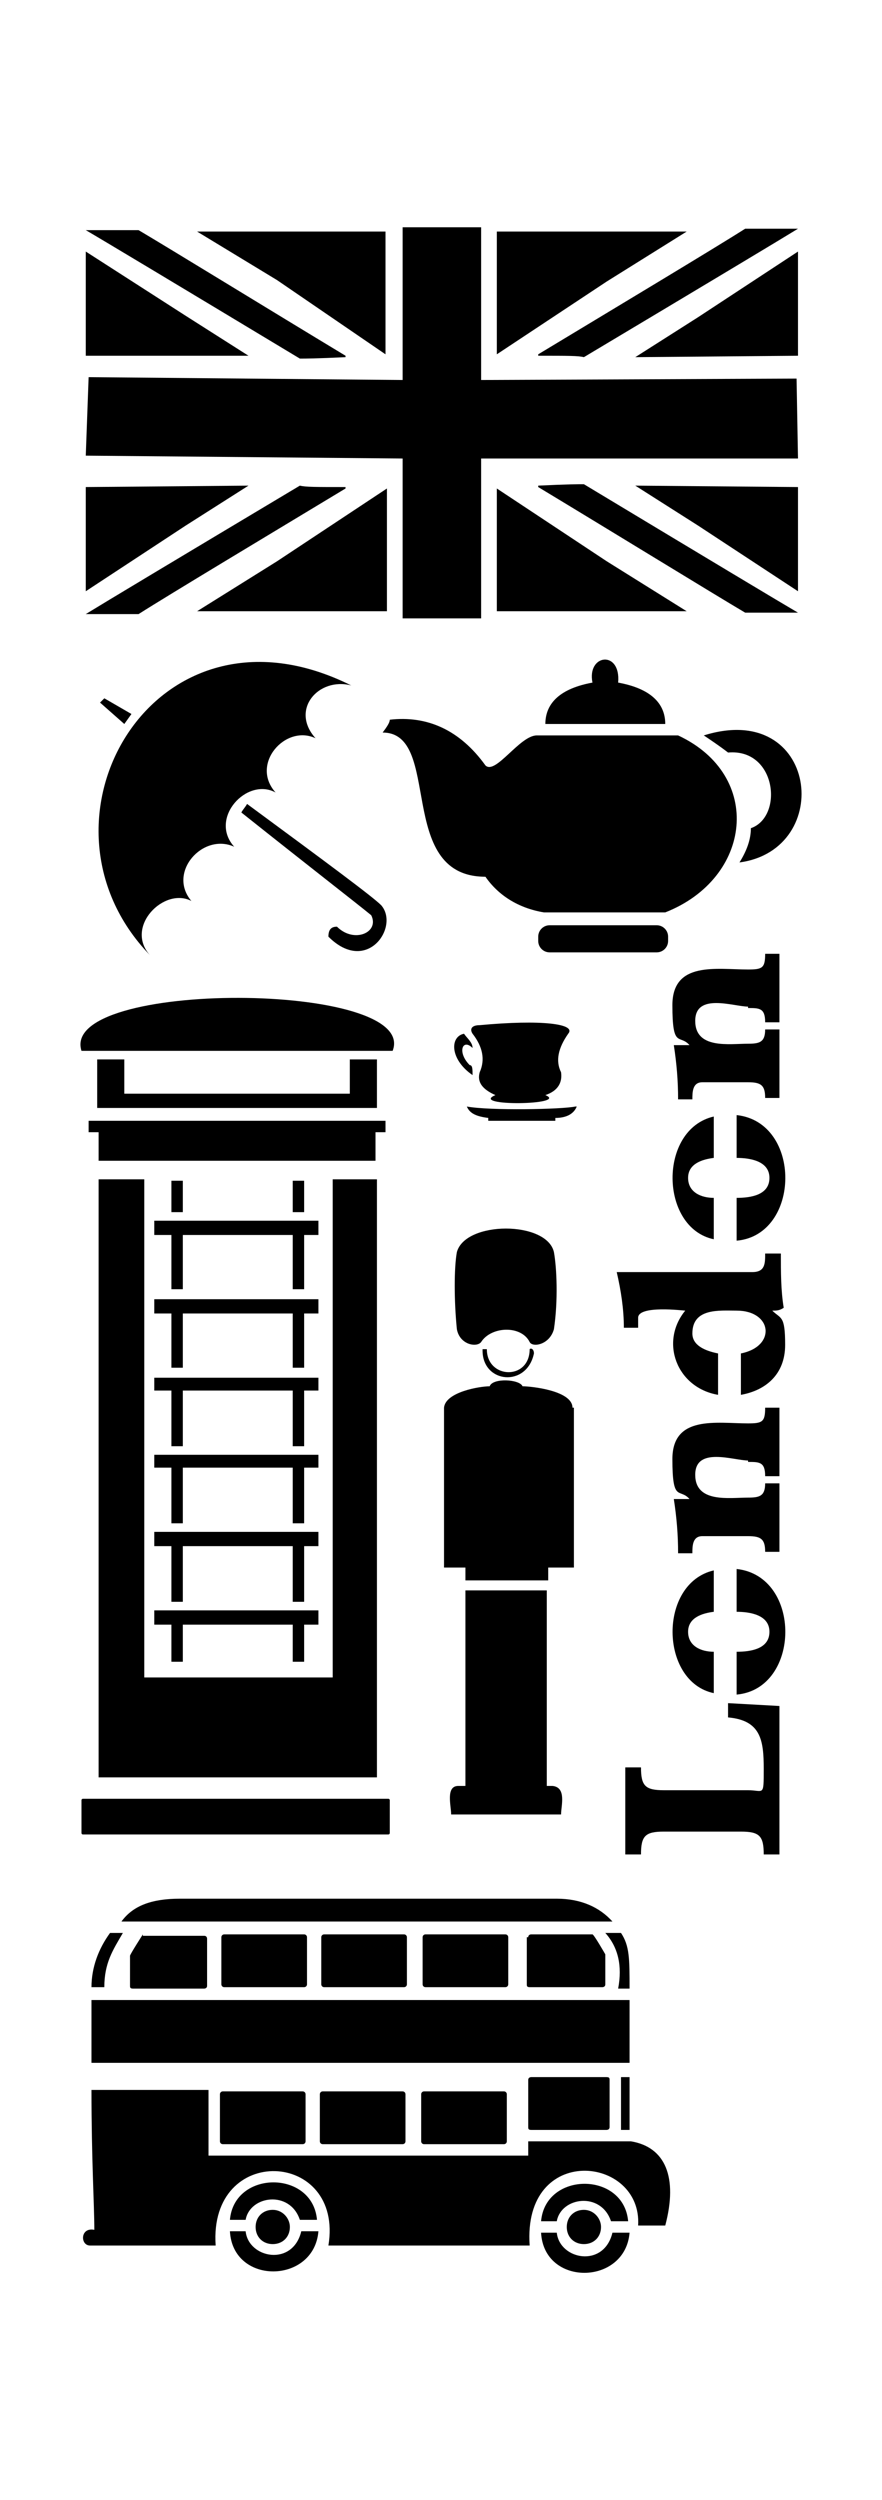 <?xml version="1.0" encoding="iso-8859-1"?>
<!-- Generator: Adobe Illustrator 28.5.0, SVG Export Plug-In . SVG Version: 9.03 Build 54727)  -->
<svg version="1.1" id="Livello_1" xmlns="http://www.w3.org/2000/svg" xmlns:xlink="http://www.w3.org/1999/xlink" x="0px" y="0px"
	 viewBox="0 0 935.435 2651.52" style="enable-background:new 0 0 935.435 2651.52;" xml:space="preserve">
<g id="Capa_1">
	<path d="M579.913,1686.699h-86.285v207.387h-7.569c-13.624,0-7.569,21.193-7.569,30.275h116.56c0-9.083,6.055-28.762-9.083-30.275
		h-6.055V1686.699L579.913,1686.699z"/>
	<path d="M511.793,1432.385c0,34.817,46.927,39.358,54.496,3.027c0-4.541-3.028-6.055-4.541-4.541c0,33.303-45.413,31.789-45.413,0
		h-4.541V1432.385z"/>
	<path d="M607.161,1492.936L607.161,1492.936c0-18.165-43.899-22.707-52.982-22.707c-3.028-7.569-31.789-9.083-34.817,0
		c-10.596,0-46.927,6.055-48.441,22.707v169.542h22.707v13.624h87.799v-13.624h27.248v-169.542l0,0H607.161z"/>
	<path d="M501.197,1140.227L501.197,1140.227c0-6.055,0-10.596-3.028-10.596c-13.624-13.624-7.569-28.762,3.028-18.165
		c0-6.055-6.055-10.596-9.083-15.138C476.976,1099.356,476.976,1123.576,501.197,1140.227z"/>
	<path d="M501.197,1096.328L501.197,1096.328c10.596,13.624,13.624,27.248,7.569,40.872c-3.028,10.596,3.028,18.165,16.651,24.22
		c-28.762,12.11,78.716,10.596,52.982,0c13.624-4.541,18.165-13.624,16.651-24.22c-6.055-12.11-3.028-25.734,7.569-40.872
		c9.083-10.596-28.762-15.138-93.854-9.083l0,0C499.683,1087.245,498.169,1091.787,501.197,1096.328z"/>
	<polygon points="846.337,516.554 673.767,515.04 740.373,557.425 846.337,627.059 	"/>
	<polygon points="526.931,648.252 728.262,648.252 643.491,595.27 526.931,518.067 	"/>
	<path d="M576.885,767.84h128.671c0-22.707-16.651-37.844-49.954-43.899c3.028-34.817-33.303-30.275-27.248,0
		c-33.303,6.055-49.954,21.193-49.954,43.899C578.399,767.84,576.885,767.84,576.885,767.84z"/>
	<path d="M558.72,2054.545v49.955c0,1.514,0,3.028,3.028,3.028h77.202c0,0,3.028,0,3.028-3.028v-31.789
		c0,0-12.11-21.193-13.624-21.193h-65.092c0,0-3.028,0-3.028,3.028l0,0H558.72z"/>
	<path d="M343.765,2051.518h84.771c1.672,0,3.028,1.355,3.028,3.027v49.955c0,1.672-1.355,3.028-3.028,3.028h-84.771
		c-1.672,0-3.028-1.355-3.028-3.028v-49.955C340.737,2052.873,342.093,2051.518,343.765,2051.518z"/>
	<path d="M451.242,2051.518h84.771c1.672,0,3.028,1.355,3.028,3.027v49.955c0,1.672-1.355,3.028-3.028,3.028h-84.771
		c-1.672,0-3.028-1.355-3.028-3.028v-49.955C448.215,2052.873,449.57,2051.518,451.242,2051.518z"/>
	<path d="M587.482,1409.679c4.541-30.275,3.028-65.092,0-81.744c-7.569-33.303-93.854-33.303-102.936,0
		c-3.028,16.651-3.028,51.468,0,81.744c3.028,16.651,21.193,19.679,25.734,13.624c10.596-16.651,42.386-18.165,51.468,0
		C564.775,1429.358,582.94,1426.33,587.482,1409.679h-1.514H587.482z"/>
	<path d="M570.83,516.554c80.23,48.441,186.194,113.533,219.497,133.212h56.01c-18.165-10.596-93.854-56.01-227.066-136.239l0,0
		c-6.055,0-16.651,0-48.441,1.514l0,0V516.554z"/>
	<path d="M237.801,2051.518h84.771c1.672,0,3.028,1.355,3.028,3.027v49.955c0,1.672-1.355,3.028-3.028,3.028h-84.771
		c-1.672,0-3.028-1.355-3.028-3.028v-49.955C234.773,2052.873,236.129,2051.518,237.801,2051.518z"/>
	<path d="M493.628,1173.53L493.628,1173.53z"/>
	<path d="M128.809,2037.894h520.737c-13.624-15.138-33.303-24.22-59.037-24.22H190.874
		C160.598,2013.673,140.919,2021.242,128.809,2037.894z"/>
	<path d="M610.188,1173.53c-13.624,3.027-90.826,4.541-115.047,0c3.028,7.569,10.596,10.596,22.707,12.11v3.027h71.147v-3.027
		c12.11,0,19.679-4.541,22.707-12.11H610.188z"/>
	<path d="M582.94,981.281h113.533c6.688,0,12.11,5.422,12.11,12.11v4.541c0,6.688-5.422,12.11-12.11,12.11H582.94
		c-6.688,0-12.11-5.422-12.11-12.11v-4.541C570.83,986.703,576.252,981.281,582.94,981.281z"/>
	<path d="M449.729,2218.032H534.5c1.672,0,3.028,1.355,3.028,3.027v49.955c0,1.672-1.355,3.027-3.028,3.027h-84.771
		c-1.672,0-3.028-1.355-3.028-3.027v-49.955C446.701,2219.388,448.057,2218.032,449.729,2218.032z"/>
	<polygon points="131.837,767.84 139.405,757.243 110.644,740.592 106.103,745.133 	"/>
	<path d="M757.024,1751.791L757.024,1751.791z"/>
	<path d="M757.024,1709.405v-43.899c-59.037,13.624-57.523,118.074,0,130.184c0-10.596,0-31.789,0-43.899
		c-13.624,0-27.248-6.055-27.248-21.193S744.914,1710.919,757.024,1709.405z"/>
	<rect x="658.629" y="2202.895" width="9.083" height="56.009"/>
	<path d="M563.261,2202.895c0,0-3.028,0-3.028,3.028v49.955c0,1.514,0,3.027,3.028,3.027h80.23c0,0,3.028,0,3.028-3.027v-49.955
		c0-1.514,0-3.028-3.028-3.028H563.261z"/>
	<path d="M793.355,1550.459c12.11,0,18.165,0,18.165,15.138h15.138v-72.661H811.52c0,15.138-3.028,16.651-18.165,16.651
		c-33.303,0-80.23-9.083-80.23,37.844s7.569,30.275,18.165,42.386c-6.055,0-12.11,0-16.651,0
		c3.028,19.679,4.541,37.844,4.541,57.523h15.138c0-7.569,0-18.165,10.596-18.165h48.441c13.624,0,18.165,3.027,18.165,16.651
		h15.138v-72.661H811.52c0,13.624-6.055,15.138-18.165,15.138c-19.679,0-56.01,6.055-56.01-24.22
		c0-30.275,40.872-15.138,56.01-15.138L793.355,1550.459z"/>
	<path d="M793.355,1069.08c12.11,0,18.165,0,18.165,15.138h15.138v-72.661H811.52c0,15.138-3.028,16.651-18.165,16.651
		c-33.303,0-80.23-9.083-80.23,37.844c0,46.927,7.569,30.275,18.165,42.386c-6.055,0-12.11,0-16.651,0
		c3.028,19.679,4.541,37.844,4.541,57.523h15.138c0-7.569,0-18.165,10.596-18.165h48.441c13.624,0,18.165,3.027,18.165,16.651
		h15.138v-72.661H811.52c0,13.624-6.055,15.138-18.165,15.138c-19.679,0-56.01,6.055-56.01-24.22
		c0-30.275,40.872-15.138,56.01-15.138L793.355,1069.08z"/>
	<path d="M826.658,1329.449H811.52c0,10.596,0,19.679-13.624,19.679H654.088c4.541,19.679,7.569,39.358,7.569,59.037h15.138v-10.596
		c0-13.624,48.441-7.569,49.954-7.569c-27.248,33.303-9.083,81.744,34.817,89.312v-43.899c-15.138-3.027-27.248-9.083-27.248-21.193
		c0-27.248,28.762-24.22,46.927-24.22c37.844,0,42.386,37.844,4.541,45.413c0,15.138,0,31.789,0,43.899
		c25.734-4.541,46.927-21.193,46.927-52.982c0-31.789-4.541-27.248-13.624-36.33c4.541,0,7.569,0,12.11-3.027
		c-3.028-18.165-3.028-37.844-3.028-57.523l0,0L826.658,1329.449z"/>
	<rect x="97.02" y="2121.151" width="570.692" height="66.606"/>
	<path d="M366.471,516.554c-31.789,0-42.386,0-48.441-1.514l0,0C186.332,593.756,110.644,639.169,90.965,651.279h56.01
		c33.303-21.193,139.267-84.771,219.497-133.212l0,0L366.471,516.554z"/>
	<path d="M151.516,2051.518L151.516,2051.518c0,0-13.624,21.193-13.624,22.707v31.789c0,1.514,0,3.027,3.028,3.027h75.689
		c0,0,3.028,0,3.028-3.027v-49.955c0,0,0-3.027-3.028-3.027h-65.092V2051.518z"/>
	<path d="M292.296,840.501c-27.248-30.275,10.596-72.661,42.386-57.523c-27.248-30.275,3.028-65.092,37.844-56.01l0,0
		c-208.9-104.45-351.195,143.808-213.442,286.103c-27.248-30.275,15.138-72.661,43.899-57.523
		c-25.734-30.275,12.11-72.661,45.413-57.523C221.149,867.748,262.021,823.849,292.296,840.501z"/>
	<polygon points="410.371,648.252 410.371,518.067 293.81,595.27 209.039,648.252 	"/>
	<polygon points="90.965,516.554 90.965,627.059 196.929,557.425 263.535,515.04 	"/>
	<path d="M342.251,2218.032h84.771c1.672,0,3.028,1.355,3.028,3.027v49.955c0,1.672-1.355,3.027-3.028,3.027h-84.771
		c-1.672,0-3.028-1.355-3.028-3.027v-49.955C339.223,2219.388,340.579,2218.032,342.251,2218.032z"/>
	<path d="M236.287,2218.032h84.771c1.672,0,3.028,1.355,3.028,3.027v49.955c0,1.672-1.355,3.027-3.028,3.027h-84.771
		c-1.672,0-3.028-1.355-3.028-3.027v-49.955C233.259,2219.388,234.615,2218.032,236.287,2218.032z"/>
	<path d="M357.389,982.795c-6.055,0-9.083,3.028-9.083,10.596c40.872,40.872,75.689-10.596,56.01-33.303
		c-9.083-9.083-56.01-43.899-142.294-107.478l0,0c-1.514,3.028-4.541,6.055-6.055,9.083
		c74.175,59.037,121.102,95.368,137.753,108.992C402.802,988.85,375.554,1000.96,357.389,982.795z"/>
	<path d="M514.821,929.813c13.624,19.679,34.817,33.303,62.065,37.844h128.671c92.34-36.331,104.45-145.322,13.624-187.708H569.316
		c-18.165,0-43.899,42.386-54.496,31.789l0,0c-27.248-37.844-62.065-52.982-101.423-48.441c0,3.028-3.028,7.569-7.569,13.624
		c63.578,0,13.624,151.377,107.478,152.891C513.307,929.813,514.821,929.813,514.821,929.813z"/>
	<path d="M87.937,1907.709h323.947c0.836,0,1.514,0.678,1.514,1.514v34.817c0,0.836-0.678,1.514-1.514,1.514H87.937
		c-0.836,0-1.514-0.678-1.514-1.514v-34.817C86.423,1908.387,87.101,1907.709,87.937,1907.709z"/>
	<path d="M103.075,1123.576v51.468h296.699v-51.468h-28.762v36.331H131.837v-36.331
		C131.837,1123.576,103.075,1123.576,103.075,1123.576z"/>
	<path d="M243.856,2354.272h16.651c4.541-25.734,46.927-31.789,57.523,0h18.165C331.654,2301.29,248.397,2301.29,243.856,2354.272z"
		/>
	<path d="M307.434,2361.841c0-9.083-7.569-18.165-18.165-18.165s-18.165,7.569-18.165,18.165c0,10.596,7.569,18.165,18.165,18.165
		S307.434,2372.437,307.434,2361.841z"/>
	<path d="M319.544,2366.382c-9.083,37.844-56.01,28.761-59.037,0h-16.651c3.028,57.523,89.312,56.009,93.854,0H319.544z"/>
	<polygon points="163.626,1556.514 181.791,1556.514 181.791,1615.551 193.901,1615.551 193.901,1556.514 310.462,1556.514 
		310.462,1615.551 322.572,1615.551 322.572,1556.514 322.572,1556.514 337.71,1556.514 337.71,1542.89 163.626,1542.89 	"/>
	<polygon points="163.626,1639.772 181.791,1639.772 181.791,1698.809 193.901,1698.809 193.901,1639.772 310.462,1639.772 
		310.462,1698.809 322.572,1698.809 322.572,1639.772 322.572,1639.772 337.71,1639.772 337.71,1624.634 163.626,1624.634 	"/>
	<polygon points="322.572,1762.387 322.572,1723.029 337.71,1723.029 337.71,1707.891 163.626,1707.891 163.626,1723.029 
		181.791,1723.029 181.791,1762.387 193.901,1762.387 193.901,1723.029 310.462,1723.029 310.462,1762.387 	"/>
	<polygon points="408.857,1188.668 93.992,1188.668 93.992,1200.778 104.589,1200.778 104.589,1231.053 398.26,1231.053 
		398.26,1200.778 408.857,1200.778 	"/>
	<path d="M781.244,1182.613v45.413c13.624,0,34.817,3.027,34.817,21.193c0,18.165-19.679,21.193-34.817,21.193v45.413
		C849.364,1309.77,850.878,1190.182,781.244,1182.613z"/>
	<path d="M781.244,1663.992v45.413c13.624,0,34.817,3.027,34.817,21.193c0,18.165-19.679,21.193-34.817,21.193v45.413
		C849.364,1791.149,850.878,1671.561,781.244,1663.992z"/>
	<path d="M772.162,1821.424c34.817,3.027,37.844,24.22,37.844,54.496c0,30.275,0,22.707-16.651,22.707h-89.313
		c-19.679,0-24.22-4.541-24.22-24.22H663.17v92.34h16.651c0-19.679,4.541-24.22,24.22-24.22h81.744
		c19.679,0,24.22,4.541,24.22,24.22h16.651v-157.432l-54.496-3.028V1821.424z"/>
	<polygon points="163.626,1474.771 181.791,1474.771 181.791,1533.808 193.901,1533.808 193.901,1474.771 310.462,1474.771 
		310.462,1533.808 322.572,1533.808 322.572,1474.771 322.572,1474.771 337.71,1474.771 337.71,1461.147 163.626,1461.147 	"/>
	<path d="M667.712,2271.014H560.234v15.138H221.149v-69.634H97.02c0,74.175,3.028,122.615,3.028,148.35
		c-15.138-3.028-15.138,16.652-4.541,16.652h133.212c-7.569-108.991,136.239-101.423,119.588,0h213.442
		c-7.569-108.991,119.588-95.368,115.047-21.193h28.762c13.624-51.468,0-83.257-36.331-89.312L667.712,2271.014L667.712,2271.014z"
		/>
	<path d="M560.234,2271.014L560.234,2271.014z"/>
	<path d="M649.546,2367.896c-9.083,37.844-56.01,28.762-59.037,0h-16.651c3.028,57.523,89.312,56.01,93.854,0H649.546z"/>
	<path d="M637.436,2361.841c0-9.083-7.569-18.165-18.165-18.165c-10.596,0-18.165,7.569-18.165,18.165
		c0,10.596,7.569,18.165,18.165,18.165C629.867,2380.006,637.436,2372.437,637.436,2361.841z"/>
	<path d="M573.858,2355.785h16.651c4.541-25.734,46.927-31.789,57.523,0h18.165C661.656,2302.803,578.399,2302.803,573.858,2355.785
		z"/>
	<path d="M757.024,1270.411c-13.624,0-27.248-6.055-27.248-21.193s15.138-19.679,27.248-21.193v-43.899
		c-59.037,13.624-57.523,118.074,0,130.184C757.024,1303.714,757.024,1282.522,757.024,1270.411z"/>
	<path d="M570.83,377.287c31.789,0,42.386,0,48.441,1.514c131.698-78.716,207.387-124.129,227.066-136.239h-56.01
		c-33.303,21.193-139.267,84.771-219.497,133.212l0,0V377.287z"/>
	<polygon points="90.965,483.251 427.022,486.278 427.022,655.82 510.279,655.82 510.279,486.278 846.337,486.278 844.823,401.507 
		510.279,403.021 510.279,241.047 427.022,241.047 427.022,403.021 93.992,399.993 	"/>
	<polygon points="728.262,245.589 526.931,245.589 526.931,375.773 643.491,298.571 	"/>
	<polygon points="844.823,401.507 844.823,401.507 844.823,401.507 	"/>
	<polygon points="846.337,377.287 846.337,266.781 740.373,336.415 673.767,378.8 	"/>
	<path d="M746.428,779.95L746.428,779.95c18.165,12.11,25.734,18.165,25.734,18.165c51.468-4.541,59.037,68.12,24.22,80.23
		c0,12.11-4.541,24.22-12.11,36.331C885.695,901.051,867.529,742.106,746.428,779.95z"/>
	<path d="M657.115,2050.004h-15.138c13.624,15.138,18.165,34.817,13.624,59.037h12.11c0-31.789,0-45.413-9.083-59.037
		C658.629,2050.004,657.115,2050.004,657.115,2050.004z"/>
	<path d="M97.02,2107.527h13.624c0-25.734,9.083-39.358,19.679-57.523h-13.624C104.589,2066.655,97.02,2086.334,97.02,2107.527z"/>
	<rect x="310.462" y="1252.246" width="12.11" height="33.303"/>
	<rect x="181.791" y="1252.246" width="12.11" height="33.303"/>
	<polygon points="163.626,1309.77 181.791,1309.77 181.791,1367.293 193.901,1367.293 193.901,1309.77 310.462,1309.77 
		310.462,1367.293 322.572,1367.293 322.572,1309.77 322.572,1309.77 337.71,1309.77 337.71,1294.632 163.626,1294.632 	"/>
	<polygon points="163.626,1393.027 181.791,1393.027 181.791,1450.55 193.901,1450.55 193.901,1393.027 310.462,1393.027 
		310.462,1450.55 322.572,1450.55 322.572,1393.027 322.572,1393.027 337.71,1393.027 337.71,1377.889 163.626,1377.889 	"/>
	<path d="M104.589,1250.733v634.27h295.185v-634.27h-46.927v528.306H153.029v-528.306H104.589z"/>
	<polygon points="196.929,334.901 90.965,266.781 90.965,377.287 263.535,377.287 	"/>
	<path d="M366.471,377.287c-80.23-48.441-186.194-113.533-219.497-133.212h-56.01c18.165,10.596,93.854,56.01,227.066,136.239
		c6.055,0,16.651,0,48.441-1.514l0,0V377.287z"/>
	<path d="M416.426,1114.493c28.762-74.175-354.222-75.688-330.002,0H416.426z"/>
	<polygon points="408.857,375.773 408.857,245.589 209.039,245.589 293.81,297.057 	"/>
</g>
</svg>
